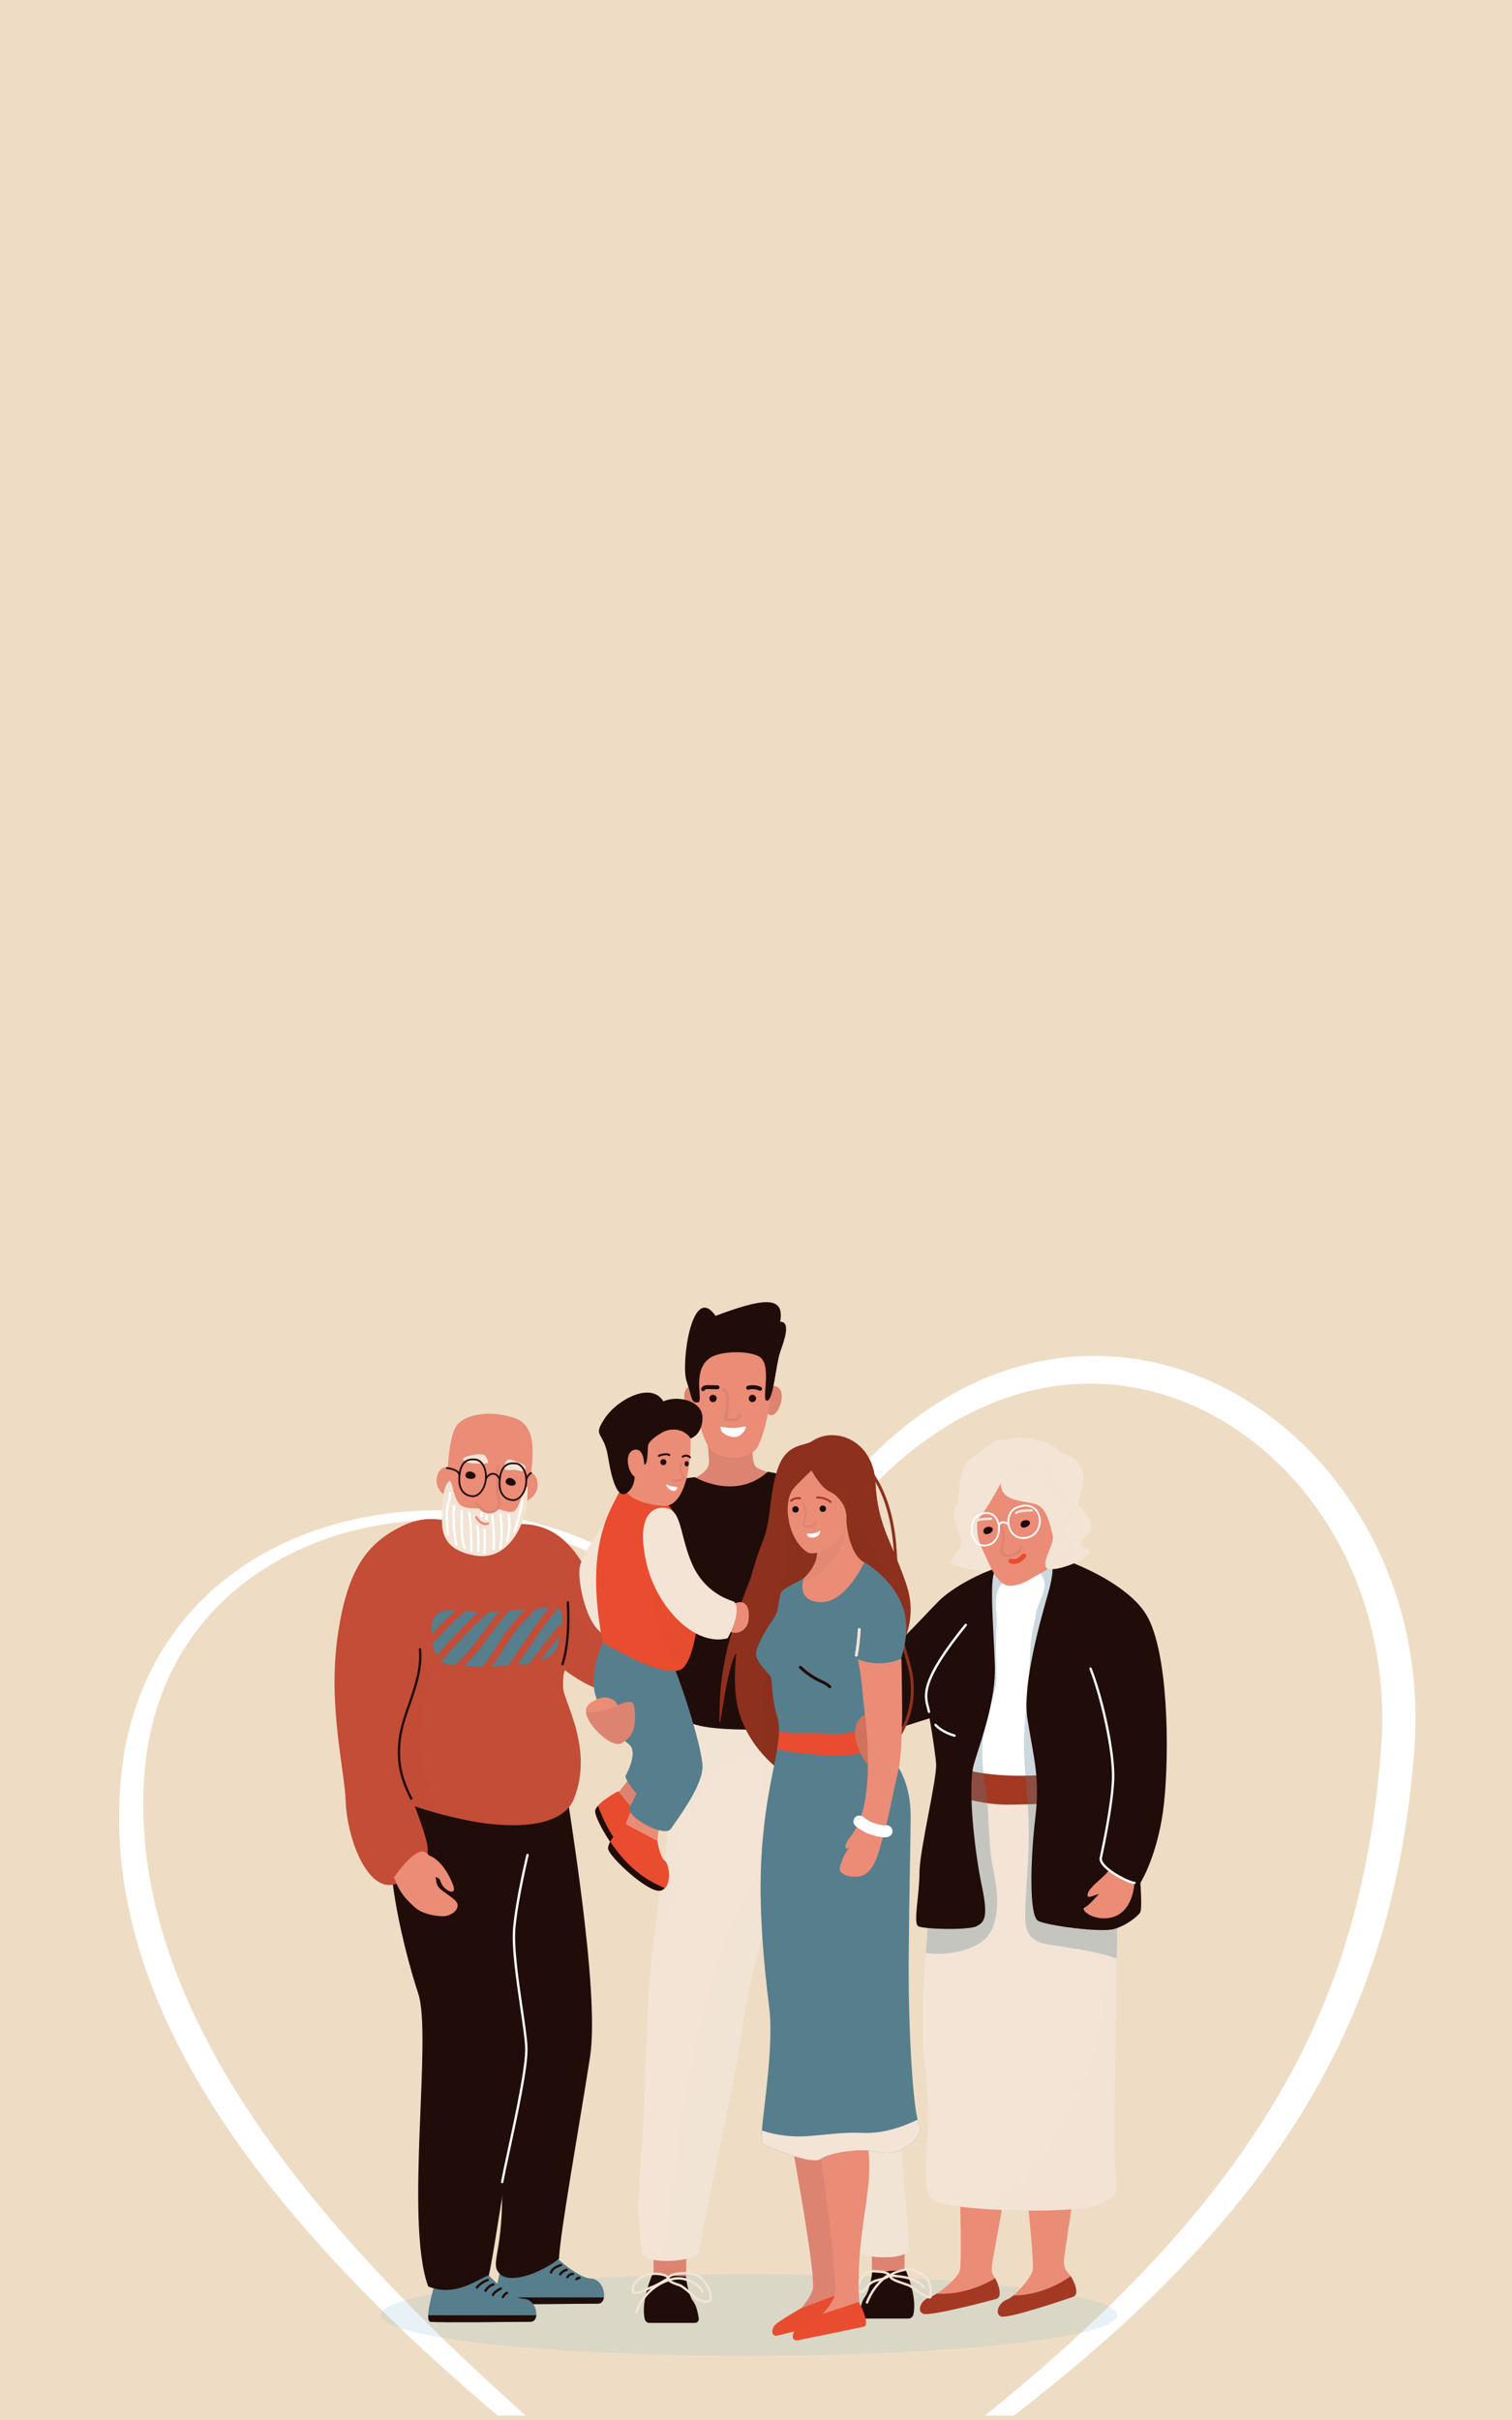 <?xml version="1.0" encoding="UTF-8"?>
<svg xmlns="http://www.w3.org/2000/svg" xmlns:xlink="http://www.w3.org/1999/xlink" viewBox="0 0 640 1024">
  <defs>
    <style>
      .cls-1 {
        fill: #a43923;
      }

      .cls-2 {
        opacity: .3;
      }

      .cls-2, .cls-3, .cls-4, .cls-5, .cls-6, .cls-7, .cls-8, .cls-9, .cls-10, .cls-11, .cls-12, .cls-13, .cls-14 {
        mix-blend-mode: multiply;
      }

      .cls-2, .cls-15, .cls-12 {
        fill: #577e8c;
      }

      .cls-16 {
        fill: #45b7a3;
      }

      .cls-3, .cls-5, .cls-6, .cls-14 {
        opacity: .2;
      }

      .cls-3, .cls-17, .cls-11 {
        fill: #dc8471;
      }

      .cls-18 {
        fill: #200d09;
      }

      .cls-19 {
        fill: #fff;
      }

      .cls-20, .cls-9 {
        fill: #e94c2e;
      }

      .cls-21 {
        fill: none;
      }

      .cls-4, .cls-7, .cls-8, .cls-9, .cls-11, .cls-12, .cls-13 {
        opacity: .5;
      }

      .cls-4, .cls-22, .cls-10, .cls-14 {
        fill: #f3e4d5;
      }

      .cls-23, .cls-7 {
        fill: #8d301e;
      }

      .cls-24, .cls-6, .cls-13 {
        fill: #eb8c77;
      }

      .cls-5 {
        fill: #8ec2d6;
      }

      .cls-25 {
        isolation: isolate;
      }

      .cls-26 {
        fill: #d1725e;
      }

      .cls-27, .cls-8 {
        fill: #c34d36;
      }

      .cls-28 {
        fill: #eeddc4;
      }

      .cls-29 {
        clip-path: url(#clippath);
      }
    </style>
    <clipPath id="clippath">
      <rect class="cls-21" x="19.2" y="380.24" width="600" height="641.89"/>
    </clipPath>
  </defs>
  <g class="cls-25">
    <g id="Calque_1" data-name="Calque 1">
      <rect class="cls-28" width="640" height="1024"/>
      <g>
        <g class="cls-29">
          <path class="cls-19" d="M312.23,1099.26c-1.75-1.17-3.56-2.37-5.37-3.63l-5.09-3.61c-3.35-2.39-6.72-4.75-10.05-7.18-6.67-4.82-13.34-9.66-19.95-14.57-13.19-9.87-26.33-19.82-39.17-30.18-25.76-20.6-50.72-42.32-74.17-65.73-23.37-23.45-45.36-48.57-63.87-76.4-9.24-13.91-17.63-28.47-24.55-43.8-6.94-15.31-12.41-31.38-15.8-47.95-1.68-8.29-2.84-16.69-3.4-25.14-.55-8.45-.51-16.94.13-25.37,1.12-16.91,5.38-33.81,13.04-49.05,3.82-7.62,8.5-14.79,13.91-21.34,5.41-6.55,11.54-12.46,18.2-17.66,13.33-10.4,28.74-17.81,44.79-22.45,8.03-2.33,16.24-3.97,24.53-4.95,8.28-1.02,16.63-1.32,24.95-1.06,8.32.27,16.62,1.19,24.81,2.71,8.19,1.51,16.27,3.63,24.13,6.41,15.7,5.56,30.6,13.58,43.66,24.07,6.51,5.26,12.55,11.11,18.02,17.48,5.45,6.38,10.3,13.29,14.44,20.61l-5.22.28c7.17-17.84,15.49-35.31,25.61-51.83,10.09-16.51,21.97-32.12,36.16-45.69,7.08-6.79,14.81-12.96,23.09-18.38,8.28-5.4,17.16-10.03,26.52-13.5,9.35-3.5,19.17-5.85,29.16-6.95,9.99-1.09,20.13-.87,30.08.66,19.92,3.02,38.88,11.23,55.08,22.96,16.26,11.72,29.8,26.95,40.06,44.04,10.28,17.1,17.28,36.13,20.68,55.76,1.7,9.81,2.56,19.77,2.51,29.72-.01,4.95-.25,9.99-.66,14.84-.39,4.83-.84,9.66-1.39,14.48-1.09,9.64-2.53,19.26-4.36,28.82-1.83,9.56-3.98,19.07-6.65,28.45-5.28,18.77-12.24,37.1-20.95,54.55-8.68,17.46-18.98,34.05-30.45,49.7-11.49,15.64-24.23,30.26-37.67,44.11-6.73,6.91-13.63,13.66-20.72,20.17-7.09,6.51-14.34,12.84-21.7,19.03-7.36,6.18-14.83,12.22-22.41,18.1-7.6,5.86-15.29,11.59-23.06,17.21-7.78,5.59-15.61,11.12-23.54,16.48-7.94,5.35-15.92,10.64-23.97,15.81-8.05,5.18-16.17,10.23-24.33,15.21-4.07,2.51-8.18,4.95-12.29,7.4l-3.11,1.85-3.24,1.88-6.39,3.64ZM312.29,1097.96l5.75-3.96,5.77-3.91,11.84-8.05c7.89-5.37,15.7-10.85,23.48-16.36,15.57-11.02,30.87-22.39,45.89-34.08,7.5-5.87,14.9-11.84,22.2-17.93,7.33-6.05,14.52-12.26,21.6-18.59,14.14-12.66,27.76-25.87,40.61-39.73,25.64-27.73,48.11-58.4,64.17-92.24,4-8.46,7.62-17.08,10.88-25.84,3.23-8.77,6.04-17.69,8.48-26.72,4.84-18.06,8.18-36.55,10.18-55.23.53-4.67.96-9.35,1.33-14.04.38-4.66.59-9.17.6-13.77,0-9.15-.71-18.3-2.24-27.31-3.08-18.01-9.25-35.51-18.5-51.25-9.2-15.75-21.46-29.73-36.04-40.59-14.56-10.86-31.54-18.48-49.4-21.44-8.92-1.5-18.02-1.82-27.04-1.02-9.02.83-17.95,2.79-26.55,5.83-8.59,3.04-16.9,7.01-24.74,11.85-7.85,4.82-15.22,10.47-22.16,16.66-13.87,12.4-25.84,27.04-36.19,42.77-10.37,15.74-19.11,32.6-26.7,49.98l-.03.08c-.64,1.46-2.33,2.12-3.79,1.49-.62-.27-1.1-.73-1.39-1.29-7.55-14.19-17.87-26.96-30.33-37.27-6.22-5.16-12.9-9.78-19.96-13.77-7.05-4-14.48-7.33-22.11-10.07-30.53-10.99-64.76-12.07-95.68-2.42-15.43,4.84-29.97,12.48-42.26,22.76-12.33,10.23-22.17,23.23-28.73,37.67-3.28,7.22-5.77,14.79-7.48,22.53-1.69,7.76-2.67,15.64-2.97,23.62-.69,15.97.93,31.98,4.43,47.57,3.48,15.61,8.85,30.8,15.5,45.44,6.66,14.65,14.6,28.76,23.48,42.31,8.86,13.56,18.57,26.61,28.89,39.2,10.29,12.62,21.17,24.79,32.48,36.58,11.3,11.79,22.93,23.32,34.87,34.52,11.98,11.17,24.12,22.2,36.52,32.96,12.4,10.75,24.9,21.41,37.58,31.87,6.32,5.26,12.66,10.49,19.03,15.7l9.54,7.82,4.72,3.86c1.47,1.22,2.93,2.5,4.46,3.82Z"/>
        </g>
        <g>
          <ellipse class="cls-5" cx="316.99" cy="979.59" rx="155.89" ry="17.29"/>
          <g>
            <path class="cls-15" d="M212.7,957.25s-4.85,17.06-1.85,17.52c3,.46,37.94,0,42.29,0s2.97-10.37-3.04-10.6c-6-.23-17.33-11.29-17.33-11.29l-20.08,4.38Z"/>
            <path class="cls-12" d="M212.7,957.25s-4.85,17.06-1.85,17.52c3,.46,37.94,0,42.29,0s2.97-10.37-3.04-10.6c-6-.23-17.33-11.29-17.33-11.29l-20.08,4.38Z"/>
            <path class="cls-18" d="M209.88,972.14c0,1.49.27,2.52.98,2.62,3,.46,37.94,0,42.29,0,1.43,0,2.23-1.12,2.47-2.62h-45.73Z"/>
            <path class="cls-18" d="M238.36,748c1.68,13.74,15.75,94.18,11.4,122.33-4.36,28.15-12.64,74.07-13.15,85.46-8.22,6.37-20.78,10.71-25.06,6.37-4.28-4.34,1.02-7.82,1.01-33.91,0-26.08-2.68-145.86-2.68-145.86l28.48-34.39Z"/>
            <path class="cls-15" d="M184.07,966.35s-4.85,15.68-1.85,16.1c3,.42,37.94,0,42.29,0s2.97-9.54-3.04-9.75c-6-.21-17.33-12.63-17.33-12.63l-20.08,6.28Z"/>
            <path class="cls-18" d="M181.25,979.68c-.04,1.57.21,2.67.97,2.77,3,.42,37.94,0,42.29,0,1.55,0,2.35-1.21,2.5-2.77h-45.77Z"/>
            <path class="cls-18" d="M172.88,757.05c-16.97,11.23-1.89,68.37,4.14,86.47,6.03,18.1-5.84,96.48,4.22,123.96,12.07,5.03,22.62-4.27,25.64-4.6,1.68-6.37,6.34-39.26,10.03-59.03,3.69-19.77,6.9-29.49,5.63-42.9-1.27-13.41-8.98-42.18-1.94-64.33,7.04-22.14,1.94-44.26,1.94-44.26l-49.66,4.69Z"/>
            <path class="cls-24" d="M311.71,696.74c3.6-1.63,10.44-4.88,14.13-4.04,3.69.84,10.05-2.18,13.07-1.59,3.02.59,2.01,2.47,1.17,5.63-.84,3.17-7.54,9.2-12.23,11.04-4.69,1.84-6.03.17-17.76.34-11.73.17-25.64,3.52-25.64,3.52l11.73-13.24s11.63.11,15.53-1.66Z"/>
            <path class="cls-27" d="M197.64,645.61c-8.04-2.01-16.09-5.28-27.15,0-14.81,7.07-23.63,18.1-27.65,47.26-4.02,29.16,3.02,55.8,3.52,69.88.5,14.08,8.55,37.2,20.11,34.69,11.56-2.51,14.74-9.84,14.58-15.08-.14-4.73-5.53-18.1-5.53-18.1,0,0,11.06,4.02,25.14,6.54,14.08,2.51,36.98,3.43,42.23-9.55,8.55-21.11-4.27-41.22-4.52-47.01-.25-5.78.75-7.54.75-7.54,0,0,11.31,8.8,19.1,9.05,7.79.25,46.5,9.8,55.05-5.53,1.01-13.07-1.26-14.83-1.26-14.83,0,0-11.81,1.76-22.87-1.01-11.06-2.77-23.88-2.26-32.43-14.58-8.55-12.32-14.83-42.98-48.77-32.93-3.52-.25-10.31-1.26-10.31-1.26Z"/>
            <path class="cls-15" d="M234.62,698.99c2.25-2.96,6.08-19.1.19-18.93-10.76.32-21.3,2.26-32.05,2.07-8.19-.15-19.5-4.42-20.11,6.72-.26,4.71.99,14.83,7.18,15.5,6.87.75,13.79,1.13,20.69.59,6.67-.52,18.48-.12,23.56-5.32.19-.19.37-.41.55-.64Z"/>
            <path class="cls-8" d="M168.87,741.63c-.27,10.13,6.64,22.62,6.64,22.62,0,0,5.08,1.85,12.73,3.82-.03-.04-.07-.08-.1-.13-5.25-7.05-8.61-15.67-10.07-24.31-1.69-9.98,1.06-18.43,2.51-28.17.8-5.34,1.41-11.31-1.47-16.17-.33-.56-.97-1.18-1.54-.85-.15,4.96,0,10.96-1.89,15.44-3.82,9.04-6.54,17.95-6.8,27.75Z"/>
            <path class="cls-8" d="M259.64,701.34c-6.51-6.57-16.73-18.59-19.09-21.59.02,2.73,0,9.61-.31,12.81-.52,5.46-2.89,12.89-.56,14.57,2.38,1.76,11.78,8.4,18.53,8.62,5.19.17,24.06,4.45,38.63,2.77-12.57-3.51-27.8-7.69-37.21-17.18Z"/>
            <path class="cls-18" d="M173.81,761.71l.45-.22-.48.17c-3.08-6.42-6.57-13.69-5.05-25.87.61-4.9,2.29-9.72,4.06-14.82,2.57-7.38,5.22-15.01,4.48-23.03-.03-.28.18-.52.45-.55.28-.01.52.18.55.45.76,8.23-1.93,15.97-4.53,23.45-1.76,5.05-3.42,9.82-4.02,14.61-1.49,11.88,1.94,19.02,4.96,25.31l-.43.27-.45.22Z"/>
            <path class="cls-18" d="M238.11,704.68s-.1,0-.14-.02c-.27-.08-.42-.36-.34-.63,2.09-6.96,2.78-14.97,2.24-25.97-.01-.28.2-.51.48-.53.32-.02.51.2.53.48.54,11.12-.16,19.24-2.28,26.31-.06.22-.27.36-.48.36Z"/>
            <path class="cls-24" d="M188.8,631.84c-.67,7.67,4.75,21.02,14.29,21.27,9.54.25,18.66-8.53,20.69-22.38,2.03-13.85,4.09-27.23-5.91-30.69-10-3.47-21.73-1.93-25.03,3.88-3.3,5.81-3.53,22.08-4.04,27.92Z"/>
            <path class="cls-24" d="M189.47,621.44c-2.79-2.79-8.54,6.55-.79,11.57,2.11.78,4.56-7.79.79-11.57Z"/>
            <path class="cls-24" d="M223.65,623.67c3.18-2.34,7.45,7.77-.98,11.55-2.2.45-3.33-8.39.98-11.55Z"/>
            <path class="cls-18" d="M197.25,623.49c-1.34,2.34,3.18,3.04,3.98,1.44.8-1.6-2.87-3.37-3.98-1.44Z"/>
            <path class="cls-22" d="M190.29,626.71c-1.17.26-3.1,4.26-3.08,11.06.02,6.8-2.63,17.36,13.53,20.39,16.16,3.03,21.96-16.64,22.33-22.18.38-5.55.57-7.86-.67-6.67-1.57,1.49-2.1,7.86-4.44,9.85-2.33,1.99-7.44-1.61-11.02-1.26-3.58.35-10.35,1.2-12.73-1.72-2.38-2.93-2.75-9.72-3.93-9.46Z"/>
            <path class="cls-24" d="M210.91,620.58c-1.21,4.73-.15,13.04.48,15.46.64,2.42-5.11,7.32-9.78.07-1.8-3.01,9.29-15.52,9.29-15.52Z"/>
            <path class="cls-18" d="M214.43,625.95c-1.76,2.04,2.54,3.59,3.64,2.17,1.09-1.42-2.18-3.85-3.64-2.17Z"/>
            <path class="cls-17" d="M207.13,640.4c-1.61,0-3.84-.76-5.94-4.02-.15-.23-.08-.54.15-.69.23-.15.54-.08.69.15,2.8,4.35,5.63,3.71,6.71,3.23,1.5-.66,2.38-2.07,2.16-2.9-.63-2.39-1.73-10.84-.49-15.71.07-.27.34-.43.61-.36.27.07.43.34.36.61-1.2,4.7-.13,12.88.48,15.2.37,1.4-.88,3.26-2.72,4.07-.38.17-1.1.41-2.02.41Z"/>
            <path class="cls-22" d="M195.98,617.47c-.57-1.11,8.41-3.2,9.41-1.42.99,1.79,2.5,3.34-.76,3.26-3.26-.08-7.57.25-8.65-1.84Z"/>
            <path class="cls-22" d="M213.59,619.85c.86-2.73,2.22-2.62,4.15-1.67,1.93.95,5.41,1.33,4.6,3.39-.81,2.07-3.13.07-5.43.39-2.31.31-4.1.36-3.32-2.11Z"/>
            <path class="cls-24" d="M205.53,645.35c-.73,0-1.5-.24-2.18-.69-.94-.63-1.6-1.56-2.13-2.39-.15-.23-.08-.54.15-.69.23-.15.54-.08.69.15.5.78,1.07,1.57,1.85,2.1.78.52,1.7.67,2.39.37.26-.11.55.01.66.27.11.26-.01.55-.27.66-.36.15-.76.22-1.16.22Z"/>
            <path class="cls-18" d="M200.11,633.49c-.11,0-.22,0-.33-.01-1.2-.11-2.89-.55-4.16-2.08-1.32-1.59-1.84-3.95-1.54-7.01.69-6.95,4.39-7.43,7.11-7.19,1.51.13,2.84,1.12,3.75,2.79.88,1.62,1.27,3.69,1.08,5.84h0c-.38,4.33-3,7.67-5.92,7.67ZM200.21,617.9c-2.47,0-4.83,1.07-5.37,6.56-.28,2.85.18,5.02,1.37,6.46,1.1,1.33,2.59,1.72,3.64,1.81,2.66.24,5.08-2.9,5.44-6.97h0c.17-2-.18-3.92-.99-5.41-.79-1.44-1.91-2.29-3.16-2.4-.31-.03-.62-.04-.93-.04ZM205.66,625.79h0,0Z"/>
            <path class="cls-18" d="M217.18,635.13c-.11,0-.22,0-.33-.01-1.2-.11-2.89-.55-4.16-2.08-1.32-1.59-1.84-3.95-1.54-7.01.69-6.95,4.39-7.43,7.11-7.19,1.51.13,2.84,1.12,3.75,2.79.88,1.62,1.27,3.69,1.08,5.84h0c-.38,4.33-3,7.67-5.92,7.67ZM217.27,619.54c-2.47,0-4.83,1.07-5.37,6.56-.28,2.85.18,5.02,1.37,6.46,1.1,1.33,2.59,1.72,3.64,1.81,2.66.27,5.08-2.9,5.44-6.97h0c.18-2-.18-3.92-.99-5.41-.79-1.44-1.91-2.29-3.16-2.4-.31-.03-.62-.04-.93-.04Z"/>
            <path class="cls-18" d="M211.53,626.44c-.16,0-.3-.1-.36-.26-.44-1.3-1.28-2.1-2.31-2.18-1.08-.07-2.19.66-2.87,1.96-.1.18-.33.25-.51.16-.18-.1-.26-.33-.16-.51.83-1.57,2.21-2.47,3.6-2.36,1.32.11,2.43,1.11,2.96,2.69.07.2-.04.41-.24.48-.04.01-.08.02-.12.02Z"/>
            <path class="cls-18" d="M194.18,624.01c-.2,0-.36-.15-.38-.35-.08-1.12-2.95-1.9-4.74-2.13-.21-.03-.35-.22-.33-.42.03-.21.21-.36.42-.33.54.07,5.25.73,5.4,2.83.01.21-.14.39-.35.4,0,0-.02,0-.03,0Z"/>
            <path class="cls-18" d="M222.75,626.31s-.09,0-.14-.03c-.19-.08-.29-.3-.21-.49.95-2.4,2.25-2.82,2.3-2.84.2-.06.41.05.47.25.06.2-.05.41-.25.47,0,0-1.02.38-1.82,2.4-.06.15-.2.24-.35.24Z"/>
            <path class="cls-24" d="M316.38,694.69c2.69-1.01,9.46-7.19,12.48-7.86,3.02-.67,2.85,2.18,1.17,3.02-1.5.75-3.85,2.48-3.85,5.85s-9.8-1.01-9.8-1.01Z"/>
            <path class="cls-24" d="M166.85,794.34c2.01,6.37,5.32,9.63,8.67,12.65,3.35,3.02,8.55,3.68,11.56,3.85,4.02.24,9.27-3.8,5.08-7.16-4.19-3.35-6.09-4.03-7.09-6.06-1.01-2.03-.56-11.54-5.09-13.89-4.52-2.35-13.14,10.61-13.14,10.61Z"/>
            <path class="cls-24" d="M181.2,785.02c4.16,1.08,8.29,6.52,10.57,12.6,2.01,5.34-4.37,2.16-5.29-1.53-.91-3.69-8.58-1.17-8.58-1.17,0,0-1.92-11.25,3.29-9.9Z"/>
            <path class="cls-19" d="M212.56,923.79s-.06,0-.09,0c-.27-.05-.45-.31-.4-.58.52-2.84,1.53-7.53,2.71-12.96,3.15-14.53,7.92-36.48,7.5-44.14-.21-3.79-1.07-9.68-2.06-16.5-1.77-12.14-3.78-25.9-3.04-33.94,1.14-12.41,5.58-30.69,5.62-30.87.07-.27.34-.44.61-.37.27.07.43.34.37.61-.04.18-4.46,18.4-5.6,30.73-.73,7.92,1.35,22.22,3.03,33.7,1,6.84,1.86,12.75,2.07,16.59.43,7.79-4.17,28.95-7.52,44.41-1.18,5.42-2.19,10.1-2.71,12.92-.04.24-.26.41-.49.41Z"/>
            <path class="cls-18" d="M233.28,962.07s-.06,0-.09,0c-.27-.05-.46-.31-.41-.58.35-2,2.95-2.96,4.5-3.53.26-.1.56.03.65.29.1.26-.03.55-.29.64-1.37.5-3.63,1.33-3.87,2.76-.04.24-.26.42-.49.42Z"/>
            <path class="cls-18" d="M237.13,962.85c-.1,0-.19-.03-.28-.08-.23-.15-.3-.46-.14-.7.7-1.06,1.81-1.83,3.04-2.12.27-.06.54.11.6.38.06.27-.11.54-.38.6-.99.23-1.87.85-2.43,1.69-.1.15-.26.23-.42.23Z"/>
            <path class="cls-18" d="M240.18,964.06c-.08,0-.16-.02-.23-.06-.25-.13-.34-.43-.21-.68.53-1.01,1.68-1.63,2.8-1.61.28.01.49.25.48.52-.01.28-.25.46-.52.48-.79-.03-1.52.41-1.87,1.07-.09.17-.26.27-.44.27Z"/>
            <path class="cls-18" d="M243.99,964.95c-.12,0-.25-.05-.34-.14-.2-.19-.21-.51-.02-.71.42-.45,1.02-.72,1.64-.73h.01c.27,0,.5.22.5.49,0,.28-.21.51-.49.51-.35,0-.69.16-.93.41-.1.11-.23.16-.37.16Z"/>
            <path class="cls-18" d="M201.84,968.44c-.11,0-.23-.04-.33-.12-.21-.18-.24-.5-.06-.71,1.28-1.52,2.95-2.67,4.82-3.33.26-.09.55.04.64.3.09.26-.04.55-.3.64-1.7.61-3.22,1.66-4.39,3.04-.1.12-.24.18-.38.18Z"/>
            <path class="cls-18" d="M205.49,969.79c-.08,0-.17-.02-.24-.06-.24-.13-.33-.44-.19-.68.78-1.39,2.1-2.45,3.63-2.91.27-.08.55.07.63.34.08.27-.07.55-.34.63-1.28.38-2.39,1.27-3.04,2.44-.09.16-.26.26-.44.26Z"/>
            <path class="cls-18" d="M208.66,971.63s-.08,0-.12-.02c-.27-.07-.43-.34-.36-.61.32-1.27,2.67-2.71,3.6-3.1.25-.1.55.01.66.27.11.26-.01.55-.27.66-1.01.42-2.84,1.72-3.01,2.41-.06.23-.26.38-.49.38Z"/>
            <path class="cls-18" d="M212.83,972.51c-.08,0-.15-.02-.22-.05-.25-.12-.35-.43-.22-.67,0-.02,1.18-2.11,2.25-2.03.28.02.49.25.47.53-.02.28-.26.51-.53.47-.25.04-1.01.9-1.29,1.48-.09.18-.27.28-.45.28Z"/>
            <path class="cls-19" d="M189.55,649.78c-.27,0-.49-.21-.5-.48-.04-.74-.09-1.48-.14-2.23-.15-2.31-.3-4.7-.26-7.07.02-1.53.38-2.98.72-4.38.33-1.34.64-2.61.68-3.95,0-.27.23-.49.5-.49h.02c.28,0,.49.24.49.52-.05,1.44-.38,2.82-.71,4.16-.35,1.41-.67,2.74-.69,4.15-.03,2.33.12,4.7.26,7,.05.74.09,1.49.14,2.23.02.28-.2.51-.47.53,0,0-.02,0-.03,0Z"/>
            <path class="cls-19" d="M193.1,654.06c-.24,0-.45-.17-.49-.41-1.04-5.35-1.35-10.81-.92-16.24.02-.28.27-.49.54-.46.28.02.48.26.46.54-.42,5.34-.11,10.71.91,15.96.05.27-.13.54-.4.59-.03,0-.06,0-.1,0Z"/>
            <path class="cls-19" d="M196.76,655.45c-.18,0-.36-.1-.45-.27-.9-1.72-1.09-3.69-1.22-5.56-.23-3.36-.28-6.78-.16-10.16.01-.28.27-.46.52-.49.28,0,.49.24.49.52-.12,3.34-.06,6.73.16,10.06.12,1.76.3,3.61,1.11,5.16.13.25.03.55-.21.68-.07.04-.15.06-.23.06Z"/>
            <path class="cls-19" d="M199.5,656.82h0c-.28,0-.5-.23-.5-.51.08-5.42-.22-10.89-.87-16.26-.03-.28.16-.53.44-.56.27-.04.53.16.56.44.66,5.42.96,10.94.88,16.4,0,.28-.23.5-.5.5Z"/>
            <path class="cls-19" d="M202.4,656.94s-.02,0-.03,0c-.28-.01-.49-.25-.47-.53.19-3.53.1-7.1-.27-10.61-.03-.28.17-.52.45-.55.28-.03.52.17.55.45.38,3.57.47,7.19.27,10.77-.01.27-.24.48-.5.48Z"/>
            <path class="cls-19" d="M205.06,657.57s-.02,0-.04,0c-.28-.02-.49-.26-.47-.54.22-3.23.22-6.5.02-9.73-.02-.28.19-.52.47-.53.27-.02.52.19.53.47.21,3.27.2,6.59-.02,9.87-.02.27-.24.47-.5.47Z"/>
            <path class="cls-19" d="M203.69,641.99s-.04,0-.06,0c-.27-.04-.47-.29-.44-.56l.16-1.25c.03-.27.29-.47.56-.43.27.04.47.29.43.56l-.16,1.25c-.03.25-.25.44-.5.44Z"/>
            <path class="cls-19" d="M205.96,643.25c-.28,0-.5-.22-.5-.5v-1.51c0-.28.22-.5.5-.5s.5.22.5.5v1.51c0,.28-.22.5-.5.5Z"/>
            <path class="cls-19" d="M208.95,656.07h-.02c-.28-.01-.49-.24-.48-.52.18-4.79-.01-9.62-.58-14.38-.03-.28.16-.53.44-.56.27-.04.53.16.56.44.57,4.81.77,9.7.59,14.53-.01.27-.23.48-.5.48Z"/>
            <path class="cls-19" d="M211.74,655.59s-.07,0-.1,0c-.27-.06-.45-.32-.39-.59.95-4.67.54-9.52.14-14.22-.02-.28.18-.52.46-.54.25-.01.52.18.54.46.4,4.76.82,9.69-.16,14.5-.05.24-.26.4-.49.4Z"/>
            <path class="cls-19" d="M214.64,652.68s-.09,0-.13-.02c-.27-.07-.43-.35-.36-.62.94-3.55,1.17-7.34.66-10.98-.04-.27.15-.53.43-.57.28-.03.53.15.57.43.53,3.76.3,7.7-.68,11.38-.06.22-.26.37-.49.37Z"/>
            <path class="cls-19" d="M217.7,648.54c-.06,0-.12,0-.17-.03-.26-.1-.39-.39-.3-.65,1.57-4.24,2.7-8.65,3.36-13.13.04-.27.29-.46.57-.42.27.04.46.3.42.57-.67,4.54-1.82,9.03-3.41,13.33-.07.2-.27.33-.47.33Z"/>
            <g>
              <path class="cls-27" d="M181.05,697.17c-.35,0-.7-.12-.98-.37-.63-.54-.7-1.5-.16-2.13,4.16-4.82,8.67-9.43,13.39-13.7,1.93-1.74,4.04-3.49,6.72-4.03.81-.17,1.61.37,1.77,1.18.16.82-.37,1.61-1.18,1.77-1.93.38-3.6,1.78-5.28,3.31-4.63,4.19-9.04,8.7-13.12,13.43-.3.35-.72.52-1.14.52Z"/>
              <path class="cls-27" d="M182.68,706.89c-.34,0-.68-.11-.96-.35-.64-.53-.73-1.48-.2-2.12,8.51-10.26,17.91-19.93,27.95-28.72.63-.55,1.58-.49,2.13.14.55.63.49,1.58-.14,2.13-9.91,8.69-19.2,18.24-27.61,28.38-.3.36-.73.55-1.16.55Z"/>
              <path class="cls-27" d="M189.44,710.62c-.47,0-.93-.22-1.22-.62-.49-.67-.34-1.62.34-2.11,6.85-4.96,11.86-11.66,17.18-18.76,4.09-5.47,8.33-11.12,13.45-15.84.61-.56,1.57-.52,2.13.09s.52,1.57-.09,2.13c-4.92,4.53-9.07,10.07-13.08,15.42-5.21,6.96-10.6,14.16-17.82,19.39-.27.19-.58.29-.88.29Z"/>
              <path class="cls-27" d="M201.16,711.07c-.51,0-1-.26-1.29-.72-.43-.71-.21-1.64.5-2.07,4.24-2.59,7.05-7.14,9.76-11.54.65-1.06,1.3-2.11,1.97-3.14,4.2-6.47,9.38-12.21,15.4-17.05.65-.52,1.6-.42,2.12.23.52.65.42,1.6-.23,2.12-5.76,4.64-10.73,10.14-14.76,16.35-.65,1.01-1.29,2.04-1.93,3.08-2.9,4.7-5.9,9.56-10.76,12.53-.25.15-.52.22-.78.22Z"/>
              <path class="cls-27" d="M212.08,711.16c-.54,0-1.07-.29-1.34-.81-.38-.74-.1-1.65.64-2.04,2.02-1.05,3.49-3.16,4.91-5.19l.06-.09c1.66-2.38,3.26-4.77,4.81-7.08,4.53-6.77,8.82-13.16,14.55-19.27.57-.6,1.52-.64,2.13-.07.61.57.64,1.52.07,2.13-5.56,5.92-9.78,12.22-14.24,18.88-1.56,2.32-3.17,4.73-4.85,7.13l-.06.09c-1.55,2.22-3.32,4.74-5.99,6.14-.22.12-.46.17-.7.17Z"/>
              <path class="cls-27" d="M221.96,710.98c-.31,0-.62-.1-.89-.29-.67-.49-.82-1.44-.32-2.11.9-1.23,1.82-2.49,2.75-3.78,3.82-5.28,8.15-11.25,13.05-16.77.55-.62,1.51-.68,2.13-.12.62.55.68,1.51.12,2.13-4.8,5.4-8.9,11.06-12.86,16.54-.94,1.3-1.86,2.57-2.76,3.8-.3.4-.75.62-1.22.62Z"/>
            </g>
          </g>
          <g>
            <path class="cls-24" d="M406.27,922.83s.92,34.63.02,37.93c-.9,3.29-9.43,10.33-12.87,11.38-3.44,1.05-5.54,5.69-2.69,6.89,2.84,1.2,27.84-5.39,30.99-6.29,3.14-.9.3-7.63-.75-9.13-1.05-1.5-1.65-2.69-.75-7.34.9-4.64,4.1-23.03,4.84-27.07.75-4.04-18.79-6.37-18.79-6.37Z"/>
            <path class="cls-13" d="M414.77,944.18c1.63.09,5.42.59,7.62,0,1.1-6.22,2.25-12.76,2.66-14.98.75-4.04-18.79-6.37-18.79-6.37,0,0,.26,9.62.37,19.21,2.6,1.09,5.23,1.97,8.14,2.13Z"/>
            <path class="cls-1" d="M396.54,970.51c-1.21.79-2.32,1.38-3.13,1.63-3.44,1.05-5.54,5.69-2.69,6.89,2.84,1.2,27.84-5.39,30.99-6.29,2.92-.83.68-6.69-.49-8.72-7.58,4.53-16.36,7.01-24.67,6.5Z"/>
            <path class="cls-24" d="M434.5,926.19s3.3,31.08,2.63,34.42c-.67,3.35-7.75,11.26-11.11,12.54-3.36,1.28-5.14,6.05-2.22,7.05,2.92,1,27.42-7.26,30.49-8.36,3.08-1.11-.22-7.64-1.36-9.06-1.15-1.42-3.06-2.72-2.47-7.41.58-4.69,3.29-22.09,3.76-26.17.47-4.08-19.71-3.01-19.71-3.01Z"/>
            <path class="cls-13" d="M446.14,944.19c2.2-.28,4.25-1,6.2-1.95.82-5.51,1.63-10.97,1.87-13.04.47-4.08-19.71-3.01-19.71-3.01,0,0,.98,9.27,1.77,18.24,2.44.6,8.55-.06,9.87-.23Z"/>
            <path class="cls-1" d="M429.03,971.32c-1.16.87-2.22,1.53-3.01,1.83-3.36,1.28-5.14,6.05-2.22,7.05,2.92,1,27.42-7.26,30.49-8.36,2.85-1.03.23-6.72-1.08-8.67-7.26,5.03-15.85,8.1-24.17,8.15Z"/>
            <path class="cls-22" d="M408.08,659.75c.59,2,5.07,6.72,14.61,6.48,9.54-.24-9.19-31.34-8.13-37.82,1.06-6.48-6.48,31.34-6.48,31.34Z"/>
            <path class="cls-10" d="M408.08,659.75c.59,2,5.07,6.72,14.61,6.48,9.54-.24-9.19-31.34-8.13-37.82,1.06-6.48-6.48,31.34-6.48,31.34Z"/>
            <path class="cls-24" d="M327.12,729.9c-3.28.05-9.57.03-12.05,1.96-2.48,1.93-8.33,1.91-10.4,3.42-2.06,1.5-.65,2.55,1.09,4.62,1.74,2.07,8.54,3.47,12.72,3.19,4.18-.28,4.95-1.25,13.84-5.26,8.89-4.01,20.53-6.41,20.53-6.41l-13.46-5.76s-8.71,4.18-12.27,4.23Z"/>
            <path class="cls-24" d="M322.89,730.01c-2.38.2-9.64-2.04-12.14-1.48-2.5.56-1.38,2.63.17,2.67,1.39.03,4.17-.61,5.35,1.91,1.18,2.52,6.62-3.1,6.62-3.1Z"/>
            <path class="cls-22" d="M398.91,757.94s-11.4,83.74-7.37,115.91c4.02,32.18-3.54,51.95,3.26,56.98,6.8,5.03,62.43,6.37,71.15,1.68,8.71-4.69,7.04-4.02,6.03-16.76-1.01-12.74,1.33-87.42.83-113.57-.5-26.14-3.32-49.25-3.32-49.25l-70.57,5.01Z"/>
            <path class="cls-14" d="M472.81,802.18c-.13-6.97-.43-13.72-.8-19.87-.14,1.59-.26,3.18-.35,4.77-.55,10.07-.7,20.16-1.22,30.23-1.46,28.41-5.91,57.5-20.09,82.59-6.52,11.54-14.79,22.65-25.03,31.15-1.57,1.31-3.24,2.62-4.97,3.89,18.31,1.01,40.37.37,45.59-2.44,8.71-4.69,7.04-4.02,6.03-16.76-1.01-12.74,1.33-87.42.83-113.57Z"/>
            <path class="cls-19" d="M431.78,660.12c-3.97,2.7-13.76,4.98-18.12,9.33-4.36,4.36-6.37,86.47-6.37,86.47h49.6s-3.35-73.9-2.01-81.36c1.34-7.46-5.34-26.51-23.11-14.45Z"/>
            <path class="cls-1" d="M398.91,757.94s14.08,5.7,27.15,5.7,39.88-1.68,39.88-1.68v-13.74s-21.94,4.02-40.22,3.02c-18.28-1-23.8-5.03-23.8-5.03l-3.02,11.73Z"/>
            <path class="cls-2" d="M472.81,802.18c-.5-26.14-3.32-49.25-3.32-49.25l-3.54.25v-4.96s-3.7.68-9.33,1.41c-.77-18.02-2.84-68.93-1.73-75.06,1.34-7.46-5.34-26.51-23.1-14.45-3.97,2.7-13.76,4.98-18.12,9.33-3.55,3.55-5.54,58.75-6.16,79.05-4.06-1.19-5.57-2.3-5.57-2.3l-3.02,11.73s-4.77,35.08-7.05,68.55c.6.05,1.2.1,1.8.15,7.09.51,15.17-.62,21.3-4.56,2.81-1.81,4.81-4.82,5.77-7.96,2.68-8.79.85-16.5-.73-25.31-1.97-10.99-1.11-22.35-3.01-33.16-1.86-10.6-1.68-23.24,1.76-33.48.98-2.9,2.27-5.73,2.77-8.75.36-2.2.29-4.44.22-6.67-.21-6.52-.17-13.05.12-19.57.22-4.97-1.27-9.28.54-14.16.45-1.21,1.07-2.43,2.15-3.14,1.72-1.13,4.04-.64,6.01-1.26,1.84-.58,3.24-2.08,5-2.84,1.52-.66,3.22-.73,4.88-.75.17,1.5,1.27,2.74,1.62,4.2.3,1.26.02,2.57-.25,3.83-.77,3.54-3.45,7.44-3.45,11.08-1.39,5.47-2.43,11.85-2.43,17.49-.35,5.68-.16,11.48-1.3,17.08-.14.67-.3,1.34-.47,2,.05,5.09-.63,10.14-.74,15.27-.13,6.37.36,12.78,1,19.11,1.24,12.42,1.31,24.38.46,36.83-.42,6.26-.88,12.52-.96,18.79-.09,7.15,2.39,10.86,9.51,12.04,9.97,1.66,19.66,2.62,29.3,5.99.13-10.71.18-20.12.06-26.58Z"/>
            <path class="cls-18" d="M421.12,663.76c-5.03,1.51-17.34,7.29-23.88,13.83-6.54,6.54-23.63,26.14-37.71,33.93-14.08,7.79-31.17,16.09-32.93,16.84-1.76.75,4.78,16.59,8.04,17.85,3.27,1.26,15.84,1.76,23.13-4.52,7.29-6.28,35.69-14.58,35.69-14.58,0,0,2.26,12.82,2.77,19.1.5,6.28-7.04,36.7-7.04,46.25s-2.77,21.37-.5,22.62c2.26,1.26,21.11,1.76,24.63,0,3.52-1.76,5.03-4.02,2.26-17.09-2.77-13.07-6.28-41.73-3.27-51.78,3.02-10.05,9.3-26.65,8.8-41.73-.5-15.08-2.46-36.7.03-39.46l-.03-1.26Z"/>
            <path class="cls-19" d="M393.21,724.84c-.24,0-.45-.17-.49-.42-.12-.67-.29-1.32-.47-2-1.36-5.13-3.05-11.51,16.16-35.18.18-.22.49-.25.71-.07.22.18.25.49.07.71-18.88,23.27-17.27,29.38-15.97,34.29.19.71.37,1.38.49,2.09.05.27-.14.53-.41.58-.03,0-.06,0-.09,0Z"/>
            <path class="cls-19" d="M404.02,734.9s-.08,0-.12-.01c-.21-.05-5.21-1.33-8.29-4.67-.19-.2-.18-.52.03-.71.2-.19.52-.18.71.03,2.88,3.12,7.75,4.37,7.8,4.38.27.07.43.34.37.61-.06.23-.26.38-.49.38Z"/>
            <path class="cls-16" d="M449.42,735.18c-3.84,0-7.73-.88-10.24-2.63-.23-.16-.28-.47-.12-.7.16-.23.47-.28.7-.12,4.64,3.25,14.77,3.26,19.01.01.22-.17.54-.13.71.09.17.22.13.54-.09.7-2.31,1.76-6.11,2.65-9.96,2.65Z"/>
            <path class="cls-18" d="M442.71,659.96c3.77.25,3.04,5.53,1.78,11.06-1.26,5.53-12.32,39.49-9.55,56.59,2.77,17.09,5.28,24.89,3.27,41.73-2.01,16.84-2.77,41.48,1.26,43.49,4.02,2.01,26.64,5.04,32.18,3.4,5.53-1.64,10.31-5.66,11.06-7.17.75-1.51,0-12.32,0-12.32,0,0,7.79-12.32,10.05-34.19,2.26-21.87,1.76-63.8-7.54-79.28-9.3-15.48-40.22-26.04-41.98-25.04s-.52,1.74-.52,1.74Z"/>
            <path class="cls-24" d="M469.32,791.2c-.47,2.77-1.03,7.12-3.38,9.47-2.35,2.35-5.03,5.67-6.87,6.51-1.84.84,3.09,5.39,10.3,4.39,7.21-1.01,10.31-7.96,10.82-14.83,0,0-4.5-1.6-5.91-2.32-1.31-.67-4.96-3.21-4.96-3.21Z"/>
            <path class="cls-24" d="M469.32,791.2c-.4,2.03-8.24,6.98-8.91,10.15-.67,3.17,3.18-.49,7.21,0,4.02.49,1.7-10.15,1.7-10.15Z"/>
            <path class="cls-24" d="M422.33,621.22c-5.93,3.39-11.3,23.64-7.34,32.44,3.96,8.81,7.05,17.32,12.48,17.32s9.69-3.65,12.77-5.14c10.76-5.22,6.02-13.65,5.43-17.62-.59-3.96-5.58-14.83-9.4-18.94-3.82-4.11-9.84-10.42-13.95-8.07Z"/>
            <path class="cls-22" d="M423.63,627.66s-7.54,14.06-10.01,15.36c-2.47,1.3,1.37,20.97-1.02,21.09-2.39.12-8.99-1.89-10.17-2.59-1.18-.71,5.89-6.6,4.24-10.49-1.65-3.89-4.01-11.9-1.89-14.14,2.12-2.24-.24-15.55,6.83-20.26,7.07-4.71,10.37-8.95,14.14-7.07,7.54-3.65,21.32,1.53,23.45,5.54,5.42.12,9.31,5.54,9.43,10.25.12,4.71-3.53,10.72-1.77,12.14,1.77,1.41,5.77,5.89,4.95,9.19-.82,3.3-6.01,6.01-4.12,7.66s4.36-.36,3.53,2.71c-.82,3.07-17.67,9.62-18.62,5.78-.95-3.85,3.89-9.54,2.95-13.31-.94-3.77-2.24-10.72-6.36-12.72-4.12-2-15.67-.63-15.55-9.11Z"/>
            <path class="cls-18" d="M432.01,645.05c.02,2.56,4.07.97,3.96-.73-.11-1.7-3.97-1.39-3.96.73Z"/>
            <path class="cls-18" d="M416.27,647.85c.02,2.56,4.07.97,3.96-.73s-3.97-1.39-3.96.73Z"/>
            <path class="cls-17" d="M426.65,658.85c-1,0-2.24-.37-2.85-1.43-.6-1.05-.31-2.26-.06-3.33l.05-.21c.58-2.48.58-5.1-.02-7.58-.06-.27.1-.54.37-.61.27-.07.54.1.61.37.63,2.63.63,5.41.02,8.04l-.05.22c-.22.93-.45,1.89-.05,2.59.4.71,1.35.95,2.04.92,1.43-.03,2.93-.63,4.02-1.6.57-.51.9-1.14.91-1.73,0-.28.24-.52.51-.49.28,0,.5.23.49.51-.02.87-.47,1.76-1.25,2.46-1.26,1.12-3.01,1.82-4.67,1.86-.03,0-.06,0-.09,0Z"/>
            <path class="cls-20" d="M429.22,661.77c-.5,0-1.03-.08-1.6-.26-.53-.16-.83-.73-.66-1.26.16-.53.73-.83,1.26-.66,1.73.54,2.84-.36,4.1-1.59.14-.14.28-.27.41-.39.41-.38,1.04-.36,1.42.05.38.41.35,1.04-.05,1.42-.12.11-.24.23-.37.36-.94.92-2.38,2.33-4.51,2.33Z"/>
            <path class="cls-19" d="M416.7,654.35c-2.37,0-4.27-1.44-5.22-4.07-1.23-3.37-.48-8,2.61-9.51,3.32-1.62,5.46-.84,6.67.11,1.99,1.55,2.92,4.79,2.27,7.87-.6,2.82-2.32,4.79-4.72,5.39-.56.14-1.09.21-1.61.21ZM417.66,640.6c-.98,0-2.07.28-3.24.86h0c-2.68,1.31-3.33,5.57-2.23,8.57.49,1.34,2.04,4.36,5.94,3.39,2.11-.53,3.63-2.28,4.16-4.81.6-2.81-.22-5.74-1.99-7.12-.75-.59-1.64-.88-2.64-.88ZM414.25,641.11h0,0Z"/>
            <path class="cls-19" d="M433.02,651.19c-3.41,0-5.42-2.31-6.19-4.74-1.03-3.24-.09-7.43,3.24-8.85h0c3.25-1.38,6.13-1.2,8.11.5,1.96,1.68,2.79,4.72,2.07,7.57-.7,2.79-2.67,4.72-5.39,5.31-.66.14-1.28.21-1.85.21ZM434.14,637.44c-1.15,0-2.42.28-3.77.86h0c-2.94,1.25-3.74,5.01-2.82,7.92.8,2.52,3.1,4.91,7.16,4.02,2.43-.53,4.18-2.26,4.82-4.76.65-2.58-.09-5.31-1.83-6.81-.96-.82-2.17-1.23-3.55-1.23ZM430.22,637.95h0,0Z"/>
            <path class="cls-19" d="M422.85,645.89s-.05,0-.08,0c-.2-.04-.33-.25-.29-.45.18-.84.71-1.41,1.5-1.61,1.06-.28,2.41.17,3.21,1.07.14.16.12.39-.03.53-.15.14-.39.12-.53-.03-.6-.68-1.68-1.05-2.46-.84-.51.13-.83.48-.95,1.04-.04.18-.19.3-.37.3Z"/>
            <path class="cls-22" d="M430.11,640.72c-.12,0-.25-.05-.35-.14-.2-.19-.21-.51-.02-.71,1.27-1.33,6.04-1.28,6.98-1.25.28,0,.5.24.49.52,0,.28-.21.53-.52.49-2.01-.05-5.49.16-6.23.94-.1.1-.23.16-.36.16Z"/>
            <path class="cls-22" d="M412.89,644.28c-.12,0-.25-.05-.35-.14-.2-.19-.21-.51-.02-.71,1.26-1.33,6.04-1.28,6.98-1.25.28,0,.5.24.49.52,0,.28-.23.49-.52.49-2.02-.05-5.49.16-6.23.94-.1.1-.23.16-.36.16Z"/>
            <path class="cls-19" d="M480.19,797.23c-2.13,0-10.5-4.14-13.57-7.92-.97-1.19-1.36-2.29-1.16-3.24l.23-1.09c1.12-5.29,4.53-21.4,4.96-32.08.46-11.46-4.83-34.89-9.52-46.65-.1-.26.02-.55.28-.65.26-.1.55.02.65.28,4.82,12.1,10.06,35.29,9.59,47.06-.43,10.76-3.85,26.93-4.98,32.25l-.23,1.08c-.13.65.19,1.45.96,2.4,3.02,3.71,11.08,7.55,12.79,7.55.28,0,.5.22.5.5s-.22.5-.5.5Z"/>
            <path class="cls-4" d="M450.23,658.68c-.55,0-1.06-.16-1.49-.46-.23-.16-.28-.47-.12-.7.16-.23.47-.28.7-.12.38.27.88.34,1.41.21.67-.16,1.28-.63,1.59-1.21.54-1.02.46-2.41-.21-3.81-.43-.9-1.02-1.7-1.64-2.54-.26-.35-.52-.71-.77-1.07-.28-.41-.59-.89-.66-1.46-.1-.8.27-1.53.69-2.2.19-.3.39-.6.58-.9.6-.91,1.16-1.77,1.54-2.72,1.22-3.02-.59-6.67-2.92-8.94-.44-.43-.92-.83-1.4-1.24-1.59-1.36-3.23-2.76-3.56-4.87-.12-.76-.04-1.51.03-2.23.09-.9.18-1.76-.11-2.52-.35-.93-1.3-1.67-2.52-1.99-1.17-.3-2.42-.21-3.64-.13l-5.26.36c-.29.03-.52-.19-.54-.47-.02-.28.19-.52.47-.54l5.26-.36c1.24-.08,2.63-.18,3.96.16,1.54.39,2.74,1.37,3.21,2.6.37.98.27,2,.17,2.98-.07.7-.14,1.35-.04,1.98.27,1.75,1.7,2.97,3.22,4.26.5.42.99.85,1.44,1.29,2.57,2.5,4.55,6.58,3.15,10.03-.42,1.05-1.04,1.99-1.63,2.9-.19.29-.38.59-.57.88-.37.59-.6,1.07-.54,1.54.04.35.27.69.49,1.01.24.35.5.69.75,1.04.63.85,1.27,1.72,1.74,2.71.81,1.69.87,3.41.19,4.71-.44.83-1.3,1.49-2.24,1.72-.25.06-.49.09-.73.09Z"/>
          </g>
          <g>
            <path class="cls-23" d="M356.21,750.07c-7.11.54-14.3-1.22-19.91-5.33-.28-.21-.34-.6-.14-.88.21-.28.6-.34.88-.14,10.06,7.37,25.39,6.84,35.67-1.23,9.77-7.68,14.68-21.53,12.21-34.47-.47-2.48-1.2-4.95-1.9-7.35-.44-1.51-.88-3.02-1.27-4.54-2.32-9.14-2.63-18.72-2.92-27.98-.15-4.89-.31-9.94-.77-14.86-1.13-12.18-5.05-28.53-17.35-37.27-.28-.2-.35-.59-.15-.88.2-.28.59-.35.88-.15,12.69,9.01,16.73,25.74,17.88,38.18.46,4.96.62,10.03.77,14.94.29,9.2.59,18.7,2.88,27.71.38,1.51.82,3,1.26,4.49.71,2.42,1.44,4.93,1.93,7.46,2.55,13.39-2.54,27.74-12.67,35.7-4.98,3.91-11.1,6.12-17.28,6.59Z"/>
            <path class="cls-17" d="M268.32,750.59c-4.06,4.1-9.85,12.49-9.85,12.49l12.09,14.53s1.75-11,7.28-18.51c5.53-7.51-9.52-8.51-9.52-8.51Z"/>
            <path class="cls-20" d="M261.71,757.94s-9.42,4.94-9.77,8.36c-.35,3.41,10.94,22.45,16.21,23.02,5.27.57,7.06-9.56,5.42-11.63-1.64-2.07-1.41-6.64-1.41-6.64l-10.46-13.1Z"/>
            <path class="cls-9" d="M261.71,757.94s-9.42,4.94-9.77,8.36c-.35,3.41,10.94,22.45,16.21,23.02,5.27.57,7.06-9.56,5.42-11.63-1.64-2.07-1.41-6.64-1.41-6.64l-10.46-13.1Z"/>
            <path class="cls-18" d="M262.01,780.55c-4.01-4.93-6.64-10.58-8.92-16.41-.64.75-1.07,1.48-1.14,2.16-.35,3.42,10.94,22.45,16.21,23.02,1.2.13,2.22-.32,3.06-1.08-3.36-2.14-6.59-4.47-9.2-7.69Z"/>
            <path class="cls-15" d="M253.37,715.33c-1.44,16.58,12.5,20.52,14,24.23,1.5,3.71-1.39,9.79-2.54,11.76-1.14,1.98,12.07,18.01,16.46,13.81,4.39-4.2,13.58-28.26,1.55-39.71-12.03-11.45-29.48-10.09-29.48-10.09Z"/>
            <path class="cls-12" d="M253.37,715.33c-1.44,16.58,12.5,20.52,14,24.23,1.5,3.71-1.39,9.79-2.54,11.76-1.14,1.98,12.07,18.01,16.46,13.81,4.39-4.2,13.58-28.26,1.55-39.71-12.03-11.45-29.48-10.09-29.48-10.09Z"/>
            <path class="cls-24" d="M268.81,762.77c-2.76,5.07-5.99,14.74-5.99,14.74l15.66,10.59s-1.38-11.05,1.84-19.8c3.22-8.75-11.51-5.53-11.51-5.53Z"/>
            <rect class="cls-17" x="276.64" y="946.07" width="13.82" height="29.02"/>
            <path class="cls-18" d="M274.89,982.92h19.24c1,0,1.78-.88,1.64-1.88-.3-2.12-.99-5.52-2.4-7.33-2.15-2.76-3.07-10.44-3.07-10.44l-14.12-.92s-5.14,11.36-3.23,19.1c.22.88,1.04,1.47,1.94,1.47Z"/>
            <path class="cls-22" d="M288.61,718.55c1.38,16.58-11.51,88.89-13.82,122.05-.78,11.23-1.35,26.95-1.78,43.08-.46,17.44-2.49,35.35-2.72,48.6-.18,10.69,1.41,18.34,1.27,20.24-.46,6.45,24.41,4.61,24.41,0s14.74-68.62,18.42-95.8c3.68-27.17,17.96-66.32,16.58-80.6-1.38-14.28-11.05-60.8-11.05-60.8l-31.32,3.22Z"/>
            <path class="cls-4" d="M276.96,819.09c3.8-5.32,7.72-11.21,8.58-17.34,1.18-8.46-1.09-16.72,1.53-25.15,2.3-7.41,6.63-14.42,11.24-20.59,4.38-5.88,9.13-10.6,16.49-12.35,2.55-.6,6.81-.07,10.79.08-2.82-14.77-5.65-28.41-5.65-28.41l-31.32,3.22c1.13,13.55-7.28,64.33-11.64,100.54Z"/>
            <path class="cls-4" d="M287.49,903.08c-2.69,17.84-5.05,35.7-7.01,53.58,6.98.31,15.5-1.44,15.5-4.14,0-4.61,14.74-68.62,18.42-95.8,3.64-26.81,17.57-65.26,16.62-80-26.91,36.57-36.84,82.02-43.53,126.35Z"/>
            <rect class="cls-17" x="369.06" y="944.23" width="13.82" height="29.02" transform="translate(751.93 1917.48) rotate(180)"/>
            <path class="cls-18" d="M384.53,981.08h-19.46c-.84,0-1.48-.73-1.37-1.56.28-2.09.96-5.74,2.44-7.65,2.15-2.76,3.07-10.44,3.07-10.44l14.12-.92s5.04,11.15,3.28,18.88c-.22.98-1.08,1.69-2.09,1.69Z"/>
            <path class="cls-22" d="M351.71,718.24c-1.38,16.58,22.26,87.82,24.56,120.98,2.3,33.16,8.14,105.32,8.6,111.76.46,6.45-24.41,4.61-24.41,0s-19.8-68.62-23.49-95.8c-3.68-27.17-12.9-66.32-11.51-80.6,1.38-14.28-10.59-56.34-10.59-56.34h36.85Z"/>
            <path class="cls-4" d="M351.71,718.24c-1.38,16.58,22.26,87.82,24.56,120.98,2.3,33.16,8.14,105.32,8.6,111.76.46,6.45-24.41,4.61-24.41,0s-19.8-68.62-23.49-95.8c-3.68-27.17-12.9-66.32-11.51-80.6,1.38-14.28-10.59-56.34-10.59-56.34h36.85Z"/>
            <path class="cls-17" d="M325.46,598.54c4.4,2.56,9.21-13.36.92-11.97-8.29,1.38-3.52,10.47-.92,11.97Z"/>
            <path class="cls-17" d="M295.06,598.54c-4.4,2.56-9.21-13.36-.92-11.97,8.29,1.38,3.52,10.47.92,11.97Z"/>
            <path class="cls-17" d="M320.39,602.49c-2.3,9.21-2.76,17.5.46,18.88,3.22,1.38,20.27,7.37,20.27,7.37,0,0-29.02,25.33-60.33,1.38,12.44-3.22,19.34-6.91,19.34-11.51s-2.3-20.27-2.3-20.27l22.57,4.15Z"/>
            <path class="cls-22" d="M364.02,970.33c-.65,0-1.23-.28-1.51-.75-.24-.4-.24-.85-.21-1.19.11-1.38.73-2.65,1.33-3.71.79-1.41,1.93-3.11,3.73-3.78,1.28-.48,2.66-.36,3.88-.26.26.02.52.04.77.06,1.44.1,2.93.2,4.31,1.1.12.08.51.33.54.77.1,1.31-2.22,1.99-5.03,2.67-.46.11-.89.22-1.04.28-.84.34-1.65.69-2.28,1.24-.41.36-.75.8-1.11,1.27-.2.27-.41.53-.63.79-.85.98-1.75,1.49-2.68,1.53-.03,0-.05,0-.08,0ZM369.59,961.55c-.64,0-1.28.07-1.87.29-1.5.56-2.5,2.08-3.21,3.34-.57,1.01-1.11,2.11-1.21,3.29-.01.2-.02.44.07.6.12.2.42.29.69.27.8-.03,1.51-.66,1.96-1.18.21-.24.4-.49.59-.74.37-.49.76-.99,1.25-1.42.74-.65,1.64-1.04,2.56-1.41.21-.08.62-.18,1.17-.32,3.26-.8,4.13-1.3,4.25-1.58-.01,0-.04-.02-.07-.04-1.16-.75-2.46-.84-3.83-.94-.26-.02-.53-.04-.79-.06h0c-.5-.04-1.03-.09-1.57-.09Z"/>
            <path class="cls-11" d="M310.08,626.12c5,1.29,8.48-1.04,11.37-4.51-.22-.09-.44-.18-.6-.25-3.22-1.38-2.76-9.67-.46-18.88l-22.57-4.15s1.11,7.55,1.79,13.71c1.88,6.29,4.67,12.57,10.48,14.07Z"/>
            <path class="cls-17" d="M334.84,905.16c3.12,16.78,10.25,57.67,9.24,63.24-1.01,5.57-11.98,15.83-11.98,15.83l23.99-7.39s-2.92-3.88-2.21-25.11c.7-21.23,4.85-33.07,1.14-49.21-3.71-16.14-20.18,2.64-20.18,2.64Z"/>
            <path class="cls-3" d="M355.42,932.08c1.11-10.51,1.99-19.14-.4-29.55-3.71-16.14-20.18,2.64-20.18,2.64,1.01,5.43,2.44,13.39,3.88,21.85,5.27,3.92,8.97,5.93,16.7,5.07Z"/>
            <path class="cls-20" d="M354.25,971.08l-15.22,5.67s-9.01,5.19-10.79,6.88c-1.75,1.65-2.09,5.38,1.1,4.57s25.79-6.31,27.62-6.85c1.82-.53-.01-6.22-2.71-10.26Z"/>
            <path class="cls-9" d="M354.25,971.08l-15.22,5.67s-9.01,5.19-10.79,6.88c-1.75,1.65-2.09,5.38,1.1,4.57s25.79-6.31,27.62-6.85c1.82-.53-.01-6.22-2.71-10.26Z"/>
            <path class="cls-24" d="M346.66,907.47c2.46,16.89,7.98,58.03,6.76,63.56-1.23,5.53-12.59,15.35-12.59,15.35l24.26-6.45s-2.76-3.99-1.23-25.18c1.54-21.19,6.14-32.85,3.07-49.13-3.07-16.27-20.27,1.84-20.27,1.84Z"/>
            <path class="cls-6" d="M365.32,924.38c.77-.17,1.53-.39,2.29-.63.53-5.9.53-11.65-.69-18.12-3.07-16.27-20.27,1.84-20.27,1.84.63,4.34,1.47,10.3,2.34,16.83,5.49,1.21,11.33,1.19,16.32.08Z"/>
            <path class="cls-20" d="M363.47,974.1l-15.43,5.07s-9.21,4.84-11.05,6.45c-1.81,1.58-2.3,5.3.92,4.61,3.22-.69,26.02-5.3,27.86-5.76,1.84-.46.23-6.22-2.3-10.36Z"/>
            <path class="cls-24" d="M309.8,570.45c-4.11-.51-12.9,0-15.2,12.44-1.68,9.06,2.3,27.47,6.91,31.15,4.61,3.68,15.2,4.15,18.88-1.38,3.68-5.53,9.21-30.69,3.68-37.6-5.53-6.91-10.59-4.15-14.28-4.61Z"/>
            <path class="cls-18" d="M295.51,593.37c-3.11.39-2.44-1.88-4.9-8.95-2.46-7.06,2.15-42.07,12.28-27.63,19.65-7.37,29.48-8.9,27.33,2.46,4.61,0,1.84,7.68,0,12.9-1.84,5.22-2.76,20.27-5.53,20.57-2.76.31,2.46-15.35-3.38-18.73-4.33-2.5-16.34-2.47-20.8.62-7.98,5.53-2.54,18.46-5,18.76Z"/>
            <path class="cls-18" d="M294.14,625.06s17.04,10.13,30.86-2.3c0,0,17.5,2.76,24.41,8.29,6.91,5.53,5.53,101.33-31.78,100.86-37.31-.46-34.54-5.07-39.61-45.14-5.07-40.07-16.58-58.49,16.12-61.72Z"/>
            <path class="cls-15" d="M257.75,688.15c-1.84,6.45-11.05,21.19-3.68,34.08,7.37,12.9,22.57,15.66,19.8,24.41-2.76,8.75-5.07,14.28-7.37,17.96-2.3,3.68,14.74,13.36,17.5,9.21,2.76-4.15,13.36-17.96,13.36-26.25s-11.05-42.83-15.66-49.74c-4.61-6.91-23.95-9.67-23.95-9.67Z"/>
            <path class="cls-12" d="M287.41,710.86c-2.18-5.96-4.26-10.86-5.71-13.04-4.61-6.91-23.95-9.67-23.95-9.67-.63,2.21-2.12,5.41-3.52,9.15.28.34.58.67.86,1.01,8.58,8.44,21.24,14.8,32.32,12.54Z"/>
            <path class="cls-24" d="M248.08,724.08c-.61-3.07,5.08-5.8,7.93-5.83,2.85-.04,7.22,2.54,4.5,5.83-2.72,3.3-8.58,3.99-8.58,3.99l-3.85-3.99Z"/>
            <path class="cls-23" d="M343.71,609.83c-3.25,2.22-11.07.6-14.76,12.37-3.68,11.77-2.31,21.14-6.4,30.82-4.09,9.67-14.22,45.44-10.77,66.94,3.45,21.49,26.63,41.73,46.41,34.83,19.78-6.91,10.47-29.45,16-42.81,5.53-13.36,15.66-23.8,9.21-42.3-6.45-18.5-11.89-24.34-12.81-42.3-.92-17.96-17.23-24.13-26.89-17.54Z"/>
            <path class="cls-7" d="M376.21,671.93c-3.64-13.87-11.52-25.67-22.41-34.94-2.69-2.29-5.02-4.31-7.21-7.09-2.44-3.11-3.67-4.36-7.64-1.79-4.18,2.72-5.03,6.01-5.46,10.79-.87,9.64-.13,19.33-.73,28.98-.5,8.16.23,17.33-2.12,25.23-2.61,8.77-8.02,15.82-8.15,25.29-.12,8.45,1.16,16.83,1.59,25.25,9.31,9.7,22.31,15.24,34.11,11.12,19.78-6.91,10.47-29.45,16-42.81,1.38-3.34,3.05-6.5,4.68-9.65.47-10.23-.07-20.49-2.67-30.4Z"/>
            <path class="cls-17" d="M248.08,724.08c-.61,4.61,10.42,15.99,15.03,13.55,4.61-2.44,5.94-6.42,5.65-12.56-.29-6.14-1.5-6.06-9.33-2.68-7.83,3.38-11.36,1.69-11.36,1.69Z"/>
            <path class="cls-24" d="M358.12,641.98c.5,9.27,3.42,17.01,7.72,19.15,4.3,2.15,6.83,6.83,6.83,6.83,0,0-13.29,20.81-26.95,18.66-13.65-2.15-11.51-14.24-11.51-14.24,0,0,8.04-4.42,10.8-11.25,2.76-6.83-1.77-15.12-1.77-15.12l14.89-4.03Z"/>
            <path class="cls-11" d="M337.71,670c2.7-.92,5.25-2,7.52-3.29,5.33-3.03,9.13-8.26,11.47-14.08.9-3.23,1.09-8.42,1.19-12.03l-14.67,5.41s4.53,8.3,1.77,15.12c-1.55,3.83-4.77,6.91-7.29,8.87Z"/>
            <path class="cls-24" d="M343.48,622.2s-5.45,5.14-7.51,7.55c-4.75,5.56-2.87,21.25,5.71,27.03,2.95,1.99,12.7-2,15.28-8.44,3.27-8.15-.26-12.49-2.44-14.81-3.4-3.63-4.89-.78-11.05-11.33Z"/>
            <path class="cls-15" d="M340.08,667.96s-7.53,3.92-9,5.15c-1.48,1.23-1.17,8.18-3.32,11.31-2.15,3.12-8.29,12.33-7.68,16.02.61,3.68,5.9,7.98,6.33,9.52.43,1.54.27,9.06,2.56,16.36,2.87,9.17-2.66,21.25-5.44,45.36-1.79,15.49-3.12,36.03,2.05,77.71,2.56,20.64-5.19,56.16-2.74,57.69,2.46,1.54,20.94,9.21,24.6,6.45,3.65-2.76,18.08-4.91,25.45-2.76,7.37,2.15,19.04-6.76,16.27-11.67-2.76-4.91-4.75-42.07-4.53-70.01.23-27.94.74-46.52.84-59.58.18-24.56-13.51-27.01-15.35-41.44-1.84-14.43,9.21-20.89,9.21-20.89,0,0,7.37-14.73,2.76-27.32-4.61-12.59-16.27-18.73-16.27-18.73,0,0-7.69,17.03-18.39,16.8-10.7-.23-7.36-9.97-7.36-9.97Z"/>
            <path class="cls-20" d="M329,739.98s.03.02.05.03c.37.19.62.32.81.41,4.8,1.04,10.15,1.69,15.06,1.91-.36-.02-.73-.03-1.09-.05,8.67,1,20.63,1.11,28.6-3,.56-.29,1.12-.58,1.68-.87-1.53-2.42-2.82-4.96-3.55-8.05-7.07,2.56-14.79,3.91-22.16,3.17-6.19-.62-12.53.48-18.63-.76-.05,2.17-.34,4.54-.76,7.19Z"/>
            <path class="cls-22" d="M388.41,896.9c-7.43,3.57-15.23,6.01-23.79,5.59-7.44-.36-15.24.84-22.53,1.38-6.61.49-13.33-.27-19.59-2.37-.24,3.19-.2,5.23.34,5.58,2.46,1.54,20.94,9.21,24.6,6.45,3.65-2.76,18.08-4.91,25.45-2.76,7.37,2.15,19.04-6.76,16.27-11.67-.26-.46-.51-1.2-.75-2.19Z"/>
            <path class="cls-12" d="M332.62,672.08c2.34.66,4.85,1.15,7.32,1.47-.84-2.68.14-5.58.14-5.58,0,0-4.77,2.48-7.46,4.12Z"/>
            <path class="cls-12" d="M336.55,712.71c5.4,1.93,21.76,7.28,25.77,1.1.2-.31.41-.6.63-.87,0-3.32,0-8.08-1.42-11.51,0-.34.06-.66.11-.98-2.47,2.1-5.25,3.72-8.46,4.6-8.03,2.21-17.46-.74-25.49-1.97-2.32-.35-4.8-.84-7.27-1.51,1.15,2.97,4.58,6.1,5.68,7.76,3.53.69,6.96,2.12,10.46,3.38Z"/>
            <path class="cls-22" d="M362.47,701.02s-.07,0-.11,0c-.34-.06-.57-.39-.51-.73.62-3.55,1.03-7.18,1.22-10.79.02-.35.31-.64.66-.59.35.02.61.31.6.66-.19,3.66-.61,7.34-1.24,10.94-.05.31-.32.52-.62.52Z"/>
            <path class="cls-18" d="M351.23,714.38c-.17,0-.34-.07-.46-.2-.86-.94-2.06-1.49-3.32-2.08l-.6-.28c-3.14-1.5-6-3.48-8.51-5.88-.25-.24-.26-.64-.02-.89.24-.25.64-.26.89-.02,2.42,2.31,5.17,4.21,8.18,5.65l.59.28c1.32.61,2.69,1.25,3.72,2.37.24.26.22.65-.04.89-.12.11-.27.17-.43.17Z"/>
            <path class="cls-26" d="M367.86,746.93c-2.36-1.14-10.24-15.19-2.75-20.83,5.9-4.45,9.47,9.19,9.35,12.97-.12,3.78-1.86,10.15-6.6,7.86Z"/>
            <path class="cls-23" d="M322.56,655.6c-3.58,10.47-16.88,36.85-17.85,64.02-.98,27.17,1.79-13.11,7.08-20.37,5.3-7.26,4.38-17.71,8.98-26.99,4.61-9.29,1.79-16.65,1.79-16.65Z"/>
            <path class="cls-24" d="M363.09,702.07c1.61,6.66,2.09,16.5,2.85,21.98,1.34,9.74,1.79,20.61,1.12,30.39-.54,7.86-2.35,16.59-6.84,22.43-.58.75-1.21,1.47-1.63,2.36-.42.89-1.25,2.7-.26,2.99.73.21,1.31-.71,2.03-.74-1.87.06-5.41,8.37-4.88,9.85,1.02,2.87,6.78,3.23,9.19,2.45,5.65-1.84,7.3-10.37,9.01-16.05,2.42-8.05,4.16-18.62,6.18-26.84,1.88-7.63,1.64-16.04,2-23.99.07-1.66-.2-25.02-.34-25.05-.03,0-8.22,4.3-18.43.23Z"/>
            <path class="cls-20" d="M264.51,771.67s-7.68,7.37-7.06,10.75c.61,3.38,16.76,18.52,21.98,17.6,5.22-.92,4.12-11.15,1.97-12.68-2.15-1.54-3.11-8.29-3.11-8.29l-13.78-7.37Z"/>
            <path class="cls-18" d="M271.17,793.22c-5.5-4.14-9.27-8.67-12.87-13.91-.64,1.17-1,2.26-.85,3.11.61,3.38,16.76,18.52,21.98,17.6.81-.14,1.45-.53,1.97-1.05-3.51-1.56-6.95-3.28-10.23-5.75Z"/>
            <path class="cls-24" d="M307.49,689.54c3.68,2.76,7.37.92,8.75-1.84,1.38-2.76,1.84-14.28-7.83-7.83-9.67,6.45-.92,9.67-.92,9.67Z"/>
            <path class="cls-22" d="M258.67,639.33c-2.3,5.99-12.44,17.04-13.36,24.41-.92,7.37,4.61,30.4,13.82,28.09,9.21-2.3-.46-52.51-.46-52.51Z"/>
            <path class="cls-4" d="M246.28,674.11c1.97,9.02,6.54,19.31,12.85,17.73,6.26-1.56,3.8-25.2,1.58-40.22-4.2,7.84-9.4,15.21-14.43,22.49Z"/>
            <path class="cls-20" d="M263.28,628.74c-2.76,7.83-16.89,22-8.14,66.22,12.44,7.37,27.95,14.84,33.47,11.16,5.53-3.68,9.67-29.02,4.61-40.07-5.07-11.05-4.61-26.25-12.44-30.86-7.83-4.61-17.5-6.45-17.5-6.45Z"/>
            <path class="cls-9" d="M287.21,706.76c.51-.17.99-.37,1.4-.64,5.53-3.68,9.67-29.02,4.61-40.07-3.53-7.7-4.38-17.4-7.22-24.14-11.84,7.04-10.74,30.01-8.32,41.13,1.78,8.2,4.9,16.63,9.53,23.72Z"/>
            <path class="cls-22" d="M273.87,662.36c4.23,17.27,19.8,34.54,34.08,30.86,4.15-7.37,5.07-14.74,2.3-15.66s-11.97-4.15-17.04-15.2c-5.07-11.05-4.61-22.11-10.13-23.95-5.53-1.84-14.74,1.38-9.21,23.95Z"/>
            <path class="cls-24" d="M280.78,637.21c-7.06-.54-16.74-2.79-17.73-10.46-1-7.68,4.22-26.41,13.74-26.41s13.9-1.84,15.21,6.14c1.31,7.98-1.01,31.51-11.22,30.73Z"/>
            <path class="cls-13" d="M271.14,632.86c-4.31-3.47-5.94-7.91-7.87-12.46-.36,2.44-.44,4.66-.22,6.34.98,7.56,10.38,9.85,17.41,10.43-3.36-.73-6.57-2.11-9.31-4.32Z"/>
            <path class="cls-18" d="M265.39,631.69c-3.54,2.64-6.18-3.72-7.99-15.08-1.81-11.36-6.92-8.19-1.4-16.46,5.53-8.26,19.8-15.53,24.77-7.19,6.5-2.84,16.79,0,16.58,7.19-.21,7.18-5.02,8.53-5.02,8.53-2.59-4.04-8.19-4.82-12.19-2.45-1.92,1.13-5.36,3.28-5.84,5.48-.21.96.05,11.11-2.45,6.98-1.83-3.03-2.18-5.27-3.11-.76-.47,2.31-.01,2.48.01,4.83.05,4.53-.95,7.13-3.37,8.94Z"/>
            <path class="cls-24" d="M270.49,625.32c3.2-.73,3.16-13.2-2.04-11.82-5.2,1.38-2.02,12.74,2.04,11.82Z"/>
            <path class="cls-18" d="M300.25,591.75c0-.86.7-1.55,1.55-1.55s1.55.7,1.55,1.55-.7,1.55-1.55,1.55-1.55-.7-1.55-1.55Z"/>
            <path class="cls-18" d="M316.92,591.75c0-.86.7-1.55,1.55-1.55s1.55.7,1.55,1.55-.7,1.55-1.55,1.55-1.55-.7-1.55-1.55Z"/>
            <path class="cls-18" d="M346.93,638.27c.07-.75.74-1.3,1.49-1.22.75.07,1.3.74,1.22,1.49-.07.75-.74,1.3-1.49,1.22-.75-.07-1.3-.74-1.22-1.49Z"/>
            <path class="cls-18" d="M335.36,638.55c.07-.75.74-1.3,1.49-1.22.75.07,1.3.74,1.22,1.49-.07.75-.74,1.3-1.49,1.22-.75-.07-1.3-.74-1.22-1.49Z"/>
            <path class="cls-18" d="M279.5,618.69c0-.71.57-1.28,1.28-1.28s1.28.57,1.28,1.28-.57,1.28-1.28,1.28-1.28-.57-1.28-1.28Z"/>
            <path class="cls-18" d="M289.76,619.38c0-.62.4-1.12.89-1.12s.89.5.89,1.12-.4,1.12-.89,1.12-.89-.5-.89-1.12Z"/>
            <path class="cls-18" d="M321.73,588.49c-.12,0-.24-.02-.35-.08-1.38-.64-3.02-.78-4.49-.38-.45.12-.91-.14-1.03-.59-.12-.45.14-.91.59-1.03,1.85-.5,3.9-.33,5.63.48.42.19.6.69.41,1.11-.14.31-.44.49-.76.49Z"/>
            <path class="cls-18" d="M297.59,588.65c-.12,0-.24-.02-.35-.08-.42-.19-.61-.69-.41-1.11.64-1.39,2.44-1.36,3.02-1.35,1.3.02,2.59.05,3.89.09.46.01.83.4.81.86-.01.46-.44.81-.86.81-1.29-.04-2.58-.07-3.87-.09-1.16-.06-1.4.22-1.47.37-.14.31-.44.49-.76.49Z"/>
            <path class="cls-17" d="M309.76,601.48c-.99,0-1.98-.16-2.91-.46-.32-.1-.5-.44-.41-.76.77-2.96,1.04-6.01.79-9.07-.08-1-.36-2.26-1.21-2.56-.33-.12-.5-.47-.38-.8.12-.33.48-.5.8-.38,1.19.42,1.88,1.65,2.04,3.64.24,2.99.01,5.98-.68,8.89.95.23,1.94.3,2.9.18.71-.09,1.41-.42,1.72-.82.14-.18.19-.35.16-.55-.05-.34.19-.66.53-.71.34-.05.66.19.71.53.08.53-.06,1.05-.4,1.5-.62.81-1.73,1.2-2.56,1.3-.36.04-.73.07-1.09.07Z"/>
            <path class="cls-19" d="M312.69,604.05c.57-.08,1.13-.19,1.69-.33,2.6-.65.7,1.82-.23,2.86-1.38,1.54-3.41,1.69-5.16,1.21-1.44-.4-4.08-1.53-3.99-3.75,0-.11.02-.24.1-.3.06-.04.13-.03.2-.02,2.44.45,4.93.66,7.39.32Z"/>
            <path class="cls-18" d="M278.88,616.44c-.16,0-.31-.09-.38-.25-.1-.21,0-.46.21-.56,1.15-.52,2.41-.75,3.68-.68.39.02.88.09,1.22.46.16.17.15.43-.02.59-.17.16-.43.15-.59-.02-.14-.15-.43-.18-.66-.19-1.13-.07-2.26.14-3.28.61-.06.03-.11.04-.17.04Z"/>
            <path class="cls-18" d="M292.08,617.08c-.11,0-.23-.05-.31-.14-.62-.68-1.8-.79-2.53-.22-.18.14-.45.11-.59-.07-.14-.18-.11-.45.07-.59,1.08-.83,2.75-.69,3.66.32.16.17.14.44-.03.59-.08.07-.18.11-.28.11Z"/>
            <path class="cls-17" d="M285.68,626.95c-.71,0-1.18-.23-1.41-.68-.1-.21-.02-.46.19-.56.2-.1.46-.02.56.19.08.17.4.24.87.21l.33-.02c.59-.03,2.37-.13,2.56-.59.14-.34-.23-1.04-.53-1.6-.22-.41-.43-.8-.5-1.14-.31-1.42-.13-2.89.5-4.13.1-.21.36-.29.56-.18.21.1.29.36.19.56-.54,1.07-.7,2.34-.43,3.58.05.23.24.58.42.93.4.75.86,1.61.56,2.32-.37.87-1.83,1.03-3.29,1.11l-.32.02c-.09,0-.18,0-.27,0Z"/>
            <path class="cls-19" d="M284.64,630.79c.34.1.61.14.74.13.67-.09,1.23-.66,1.33-1.33.06-.41-1.3-.5-1.53-.53-.57-.08-1.14-.19-1.7-.36-.27-.08-.53-.18-.79-.29-.2-.09-.43-.28-.66-.27-.02,0-.04,0-.05.01-.04.02-.03.08-.02.12.17.68.68,1.22,1.17,1.73.39.4.97.64,1.51.79Z"/>
            <path class="cls-1" d="M351.47,635.92s-.09-.04-.14-.07c-1.53-1.2-3.52-1.85-5.46-1.77-.23,0-.43-.17-.44-.4,0-.23.17-.43.4-.44,2.14-.08,4.33.63,6.01,1.95.18.14.21.41.07.59-.11.14-.29.19-.45.14Z"/>
            <path class="cls-1" d="M334.66,635.46c-.07-.02-.13-.06-.18-.11-.16-.17-.15-.43.02-.59,1.13-1.05,2.76-1.49,4.26-1.15.2.02.37.27.32.5-.05.23-.28.37-.5.32-1.22-.28-2.59.1-3.5.95-.11.11-.27.14-.41.09Z"/>
            <path class="cls-17" d="M340.48,646.24c-.19-.06-.37-.14-.51-.24-.25-.18-.41-.43-.45-.73-.09-.57.18-1.1.41-1.56.11-.23.22-.44.27-.63.22-.78.27-1.69.3-2.48.03-1.23-.14-3-1.16-4.46-.13-.19-.09-.45.1-.58.19-.13.45-.08.58.1,1.15,1.65,1.35,3.61,1.31,4.97-.02.84-.08,1.82-.33,2.69-.08.26-.2.52-.33.77-.19.39-.38.76-.33,1.06,0,.05.03.11.12.18.36.27,1.37.3,2.56.11.71-.12,1.59-.51,1.76-1.24.05-.23.28-.37.5-.31.21.03.37.28.31.5-.26,1.13-1.43,1.71-2.44,1.88-.7.11-1.86.24-2.68-.02Z"/>
            <path class="cls-19" d="M345.22,648.62c.66-.19,1.25-.66,1.88-.94.23,1.56-.99,2.58-2.4,2.86-1.1.22-2.44.16-3.08-.9-.04-.07-.08-.14-.09-.22-.03-.2.14-.39.33-.46.46-.17,1.16.04,1.66,0,.58-.05,1.15-.17,1.71-.34Z"/>
            <path class="cls-22" d="M269.29,970.71c-.71,0-1.31-.23-1.68-.82-.24-.38-.26-.83-.25-1.13.06-2.06,1.45-4.11,3.72-5.49h0c1.87-1.13,4.05-1.7,6.36-1.66,1.28.03,5.51.27,5.97,2.36.05.22-.05.44-.25.55-.73.4-1.43.81-2.12,1.21-1.86,1.09-3.61,2.11-5.73,2.83-.32.11-.81.34-1.38.61-1.45.68-3.25,1.54-4.63,1.54ZM271.59,964.13c-1.97,1.2-3.18,2.94-3.23,4.66,0,.17,0,.41.1.57.63.99,3.49-.36,5.03-1.09.59-.28,1.11-.52,1.48-.65,2.02-.69,3.74-1.69,5.55-2.75.57-.33,1.14-.67,1.74-1-.62-.77-2.79-1.21-4.84-1.25-2.13-.04-4.11.48-5.82,1.51h0Z"/>
            <path class="cls-22" d="M298.7,974.35c-.9,0-1.68-.12-2.39-.37-1.45-.51-2.57-1.56-3.66-2.57l-.14-.13c-1.22-1.13-2.68-2.42-4.3-3.49-.31-.21-.99-.44-1.71-.69-1.83-.64-3.91-1.37-4.09-2.79-.1-.8.45-1.47,1.04-1.77,2.37-1.24,6.5-1.17,7.71-1.12h0c1.85.08,3.25.41,4.42,1.05.94.52,1.8,1.28,2.72,2.39,1.34,1.63,2.96,4.22,3.07,7.36.01.32.05,1.28-.66,1.77-.32.22-.68.27-1,.3-.36.03-.71.05-1.04.05ZM290.06,962.4c-1.67,0-4.45.15-6.14,1.03-.28.15-.55.45-.51.76.1.8,2.1,1.5,3.42,1.96.81.28,1.51.53,1.93.8,1.68,1.11,3.19,2.44,4.43,3.59l.14.13c1.01.94,2.06,1.91,3.31,2.36.82.29,1.8.38,2.99.27.19-.02.4-.04.51-.12.17-.12.25-.43.23-.91-.1-2.86-1.6-5.25-2.84-6.76-.84-1.01-1.61-1.7-2.43-2.15-1.03-.57-2.29-.86-3.98-.93h0c-.25-.01-.62-.02-1.07-.02Z"/>
            <path class="cls-22" d="M269.38,978.73c-.05,0-.11,0-.17-.03-.26-.09-.4-.38-.31-.64,1.98-5.64,6.41-10.47,11.87-12.92,1.67-.75,4.89-1.95,7.75-1.5,2.11.32,7.22,1.54,9.23,5.9.12.25,0,.55-.25.67-.25.12-.55,0-.67-.25-1.25-2.72-4.42-4.71-8.47-5.33-2.61-.39-5.62.72-7.18,1.43-5.21,2.34-9.44,6.95-11.33,12.34-.07.21-.27.34-.47.34Z"/>
            <path class="cls-22" d="M393.53,972.6c-.14,0-.3-.03-.48-.08-1.69-.54-3.28-1.34-4.74-2.36-.44-.31-.87-.64-1.3-.98-.71-.55-1.39-1.07-2.13-1.5-.36-.21-1.33-.53-2.34-.87-3.54-1.18-6.06-2.13-6.21-3.53-.04-.34.09-.66.38-.97,1.34-1.45,6.73-2.59,7.83-2.59h.04c1.55.04,2.98.64,4.28,1.29,1.46.72,3.1,1.67,4.15,3.18,1.56,2.25,1.47,5.26,1.4,7.46,0,.15-.01.46-.24.71-.16.17-.37.26-.62.26ZM384.5,960.71c-1.08,0-6.02,1.13-7.06,2.27-.1.11-.12.17-.11.19.09.86,3.77,2.09,5.53,2.68,1.16.39,2.08.7,2.53.96.8.47,1.53,1.03,2.23,1.57.42.32.84.65,1.27.95,1.38.96,2.88,1.71,4.47,2.23,0,0,.02,0,.03,0,.08-2.65.04-4.99-1.22-6.81-.92-1.32-2.42-2.18-3.77-2.85-1.2-.6-2.5-1.15-3.86-1.19h0s-.02,0-.04,0Z"/>
            <path class="cls-22" d="M366.98,974.78c-.06,0-.12-.01-.18-.03-.26-.1-.39-.39-.29-.65,1.62-4.21,4.31-7.95,7.78-10.83.36-.3.75-.6,1.23-.76.53-.17,1.08-.13,1.52-.1,2.38.17,5.09.37,7.63,1.08,2.83.79,5.15,2.16,6.72,3.96.18.21.16.53-.05.71-.21.18-.53.16-.71-.05-1.44-1.65-3.59-2.92-6.23-3.65-2.44-.68-5.09-.87-7.43-1.04-.39-.03-.8-.06-1.14.05-.31.1-.6.33-.89.57-3.34,2.77-5.92,6.37-7.48,10.42-.08.2-.27.32-.47.32Z"/>
            <path class="cls-19" d="M374.42,777.43c-2.83,0-6.63-1.43-6.68-1.45-2.27-.88-3.89-2.06-4.86-2.77-.19-.14-.35-.26-.47-.33-1.17-.74-1.52-2.29-.78-3.47.74-1.17,2.29-1.52,3.47-.78.19.12.44.3.75.53.82.6,2.06,1.5,3.7,2.14,1.98.77,4.25,1.12,4.99,1.13,1.01-.3,2.14.06,2.78.97.8,1.14.52,2.71-.62,3.5-.56.39-1.37.54-2.28.54Z"/>
          </g>
        </g>
      </g>
    </g>
  </g>
</svg>